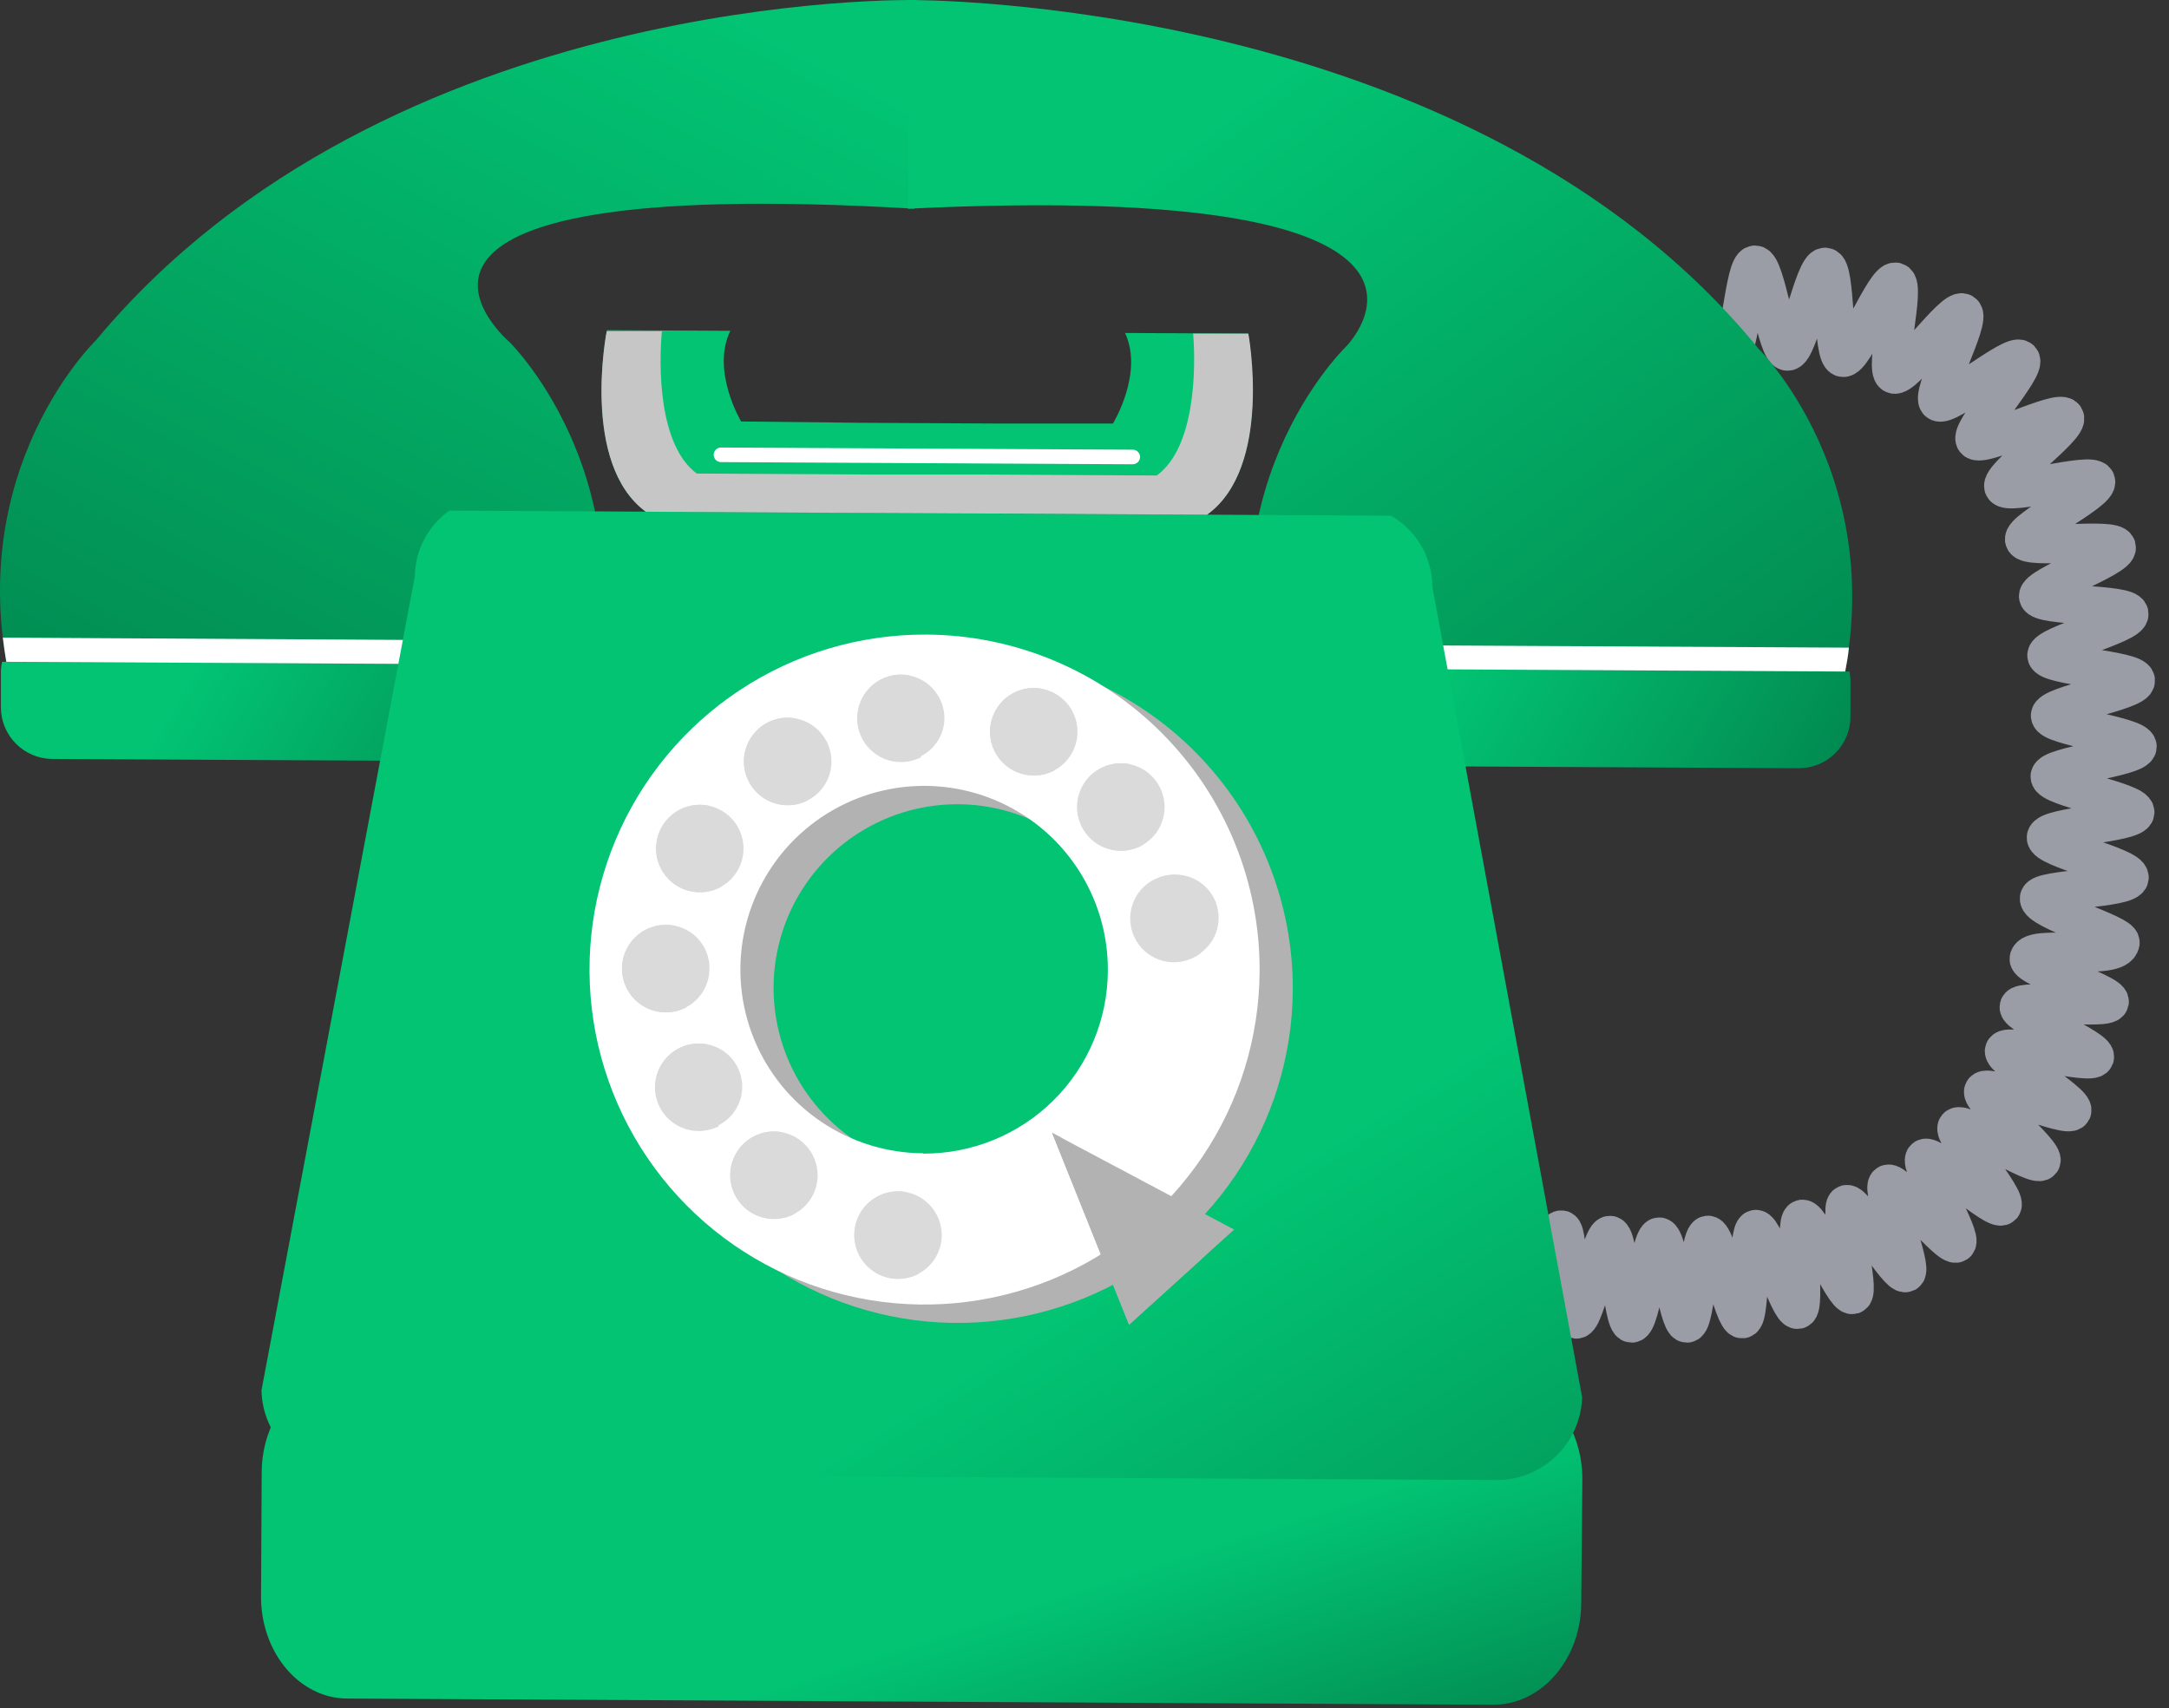 <svg width="113" height="89" viewBox="0 0 113 89" fill="none" xmlns="http://www.w3.org/2000/svg">
<rect x="0" y="0" width="113" height="89" fill="#333333" stroke="none"/>
<path d="M80.657 65.73C80.657 65.781 78.405 68.135 79.233 68.303C79.604 68.377 80.843 64.007 81.355 64.08C81.761 64.142 81.631 68.686 82.115 68.743C82.6 68.799 83.399 64.328 83.878 64.362C84.357 64.396 84.514 68.934 85.004 68.951C85.494 68.968 85.978 64.446 86.44 64.446C86.902 64.446 87.42 68.951 87.882 68.951C88.343 68.951 88.512 64.396 88.974 64.356C89.436 64.317 90.314 68.776 90.77 68.726C91.226 68.675 91.018 64.131 91.468 64.052C91.919 63.973 93.214 68.337 93.659 68.236C94.103 68.135 93.45 63.641 93.889 63.523C94.329 63.405 96.08 67.594 96.513 67.464C96.947 67.335 95.781 62.926 96.198 62.757C96.615 62.588 98.884 66.524 99.289 66.321C99.695 66.119 97.955 61.929 98.349 61.699C98.743 61.468 101.547 65.037 101.925 64.778C102.302 64.519 99.931 60.645 100.28 60.358C100.63 60.071 103.974 63.174 104.301 62.83C104.627 62.487 101.654 59.08 101.958 58.731C102.262 58.382 106.063 60.871 106.334 60.499C106.604 60.127 103.096 57.245 103.338 56.85C103.58 56.456 107.736 58.292 107.944 57.881C108.152 57.47 104.239 55.172 104.419 54.745C104.599 54.316 108.974 55.527 109.126 55.088C109.278 54.649 105.078 52.909 105.185 52.464C105.292 52.019 109.802 52.655 109.898 52.205C109.994 51.755 105.635 50.437 105.703 49.953C105.861 49.142 110.286 50.15 110.461 49.119C110.534 48.658 106.148 47.43 106.238 46.805C106.305 46.304 110.866 46.321 110.934 45.735C111.001 45.15 106.548 44.215 106.598 43.635C106.649 43.055 111.193 42.897 111.232 42.329C111.272 41.76 106.773 41.022 106.795 40.459C106.818 39.896 111.345 39.462 111.351 38.905C111.356 38.348 106.846 37.852 106.812 37.295C106.778 36.737 111.317 36.005 111.26 35.453C111.204 34.901 106.677 34.71 106.626 34.158C106.576 33.606 111.001 32.531 110.923 31.979C110.844 31.427 106.294 31.624 106.193 31.084C106.091 30.543 110.393 29.04 110.264 28.511C110.134 27.981 105.63 28.651 105.466 28.128C105.303 27.604 109.408 25.583 109.183 25.07C108.958 24.558 104.622 25.858 104.385 25.369C104.149 24.879 107.843 22.221 107.561 21.754C107.28 21.286 103.231 23.364 102.899 22.925C102.567 22.486 105.635 19.13 105.258 18.736C104.881 18.341 101.412 21.286 100.984 20.937C100.556 20.588 102.73 16.596 102.257 16.303C101.784 16.01 99.177 19.732 98.664 19.501C98.152 19.27 99.301 14.867 98.766 14.693C98.231 14.518 96.564 18.752 96.007 18.634C95.449 18.516 95.658 13.977 95.094 13.916C94.531 13.854 93.692 18.325 93.124 18.308C92.555 18.291 91.998 13.803 91.434 13.803C90.871 13.803 90.657 18.381 90.094 18.437" stroke="#9A9DA6" stroke-width="2.02" stroke-miterlimit="10"/>
<path d="M5.002 17.728C5.002 17.728 -2.909 25.34 1.167 37.801L14.642 37.875H16.731L30.177 37.942C34.389 25.554 26.556 17.835 26.556 17.835C26.556 17.835 16.094 9.011 47.638 10.875L47.694 0.002C47.694 0.002 20.222 -0.561 5.002 17.728Z" fill="url(#paint0_linear_4110_57)"/>
<path d="M0.108 34.485C0.066 34.67 0.046 34.858 0.046 35.048V36.839C0.043 37.553 0.324 38.239 0.826 38.747C1.329 39.255 2.012 39.542 2.726 39.547L28.662 39.682C29.015 39.685 29.366 39.618 29.694 39.485C30.022 39.352 30.32 39.156 30.572 38.907C30.823 38.659 31.023 38.363 31.16 38.037C31.297 37.711 31.369 37.361 31.37 37.008V35.211C31.369 35.022 31.35 34.834 31.314 34.648L0.108 34.485Z" fill="url(#paint1_linear_4110_57)"/>
<g style="mix-blend-mode:soft-light">
<path d="M0.329 34.485L31.022 34.648C31.101 34.226 31.163 33.815 31.219 33.404L0.148 33.224C0.199 33.646 0.255 34.063 0.329 34.485Z" fill="white"/>
</g>
<path d="M91.631 18.189C91.631 18.189 99.463 25.904 95.252 38.291L81.811 38.218H79.722L66.276 38.145C62.199 25.695 70.11 18.077 70.11 18.077C70.11 18.077 78.877 9.349 47.3 10.875L47.367 0.002C47.367 0.002 76.608 -0.257 91.631 18.189Z" fill="url(#paint2_linear_4110_57)"/>
<path d="M96.356 34.992C96.39 35.177 96.407 35.366 96.406 35.555V37.351C96.405 37.705 96.334 38.054 96.197 38.38C96.061 38.706 95.861 39.002 95.61 39.251C95.359 39.5 95.062 39.697 94.734 39.831C94.407 39.965 94.057 40.033 93.704 40.031L67.763 39.891C67.406 39.891 67.054 39.82 66.726 39.682C66.397 39.545 66.099 39.343 65.849 39.09C65.599 38.836 65.402 38.536 65.27 38.205C65.137 37.875 65.072 37.521 65.077 37.165V35.38C65.076 35.191 65.097 35.002 65.139 34.817L96.356 34.992Z" fill="url(#paint3_linear_4110_57)"/>
<g style="mix-blend-mode:soft-light">
<path d="M96.13 34.992L65.437 34.828C65.364 34.406 65.302 33.995 65.257 33.584L96.322 33.747C96.288 34.158 96.209 34.569 96.13 34.992Z" fill="white"/>
</g>
<path d="M82.38 83.495C82.38 86.451 80.314 88.839 77.791 88.828L18.105 88.507C15.588 88.507 13.561 86.085 13.6 83.129L13.634 76.744C13.634 73.782 15.701 71.4 18.218 71.412L77.904 71.727C80.427 71.727 82.454 74.148 82.437 77.11L82.38 83.495Z" fill="url(#paint4_linear_4110_57)"/>
<path d="M74.621 30.572C74.619 29.82 74.418 29.082 74.04 28.432C73.661 27.783 73.118 27.244 72.465 26.872L23.409 26.607C22.862 26.996 22.413 27.509 22.101 28.104C21.789 28.699 21.622 29.359 21.613 30.031L13.623 72.442C13.634 73.026 13.76 73.602 13.994 74.137C14.228 74.672 14.565 75.156 14.986 75.561C15.407 75.966 15.903 76.284 16.447 76.496C16.991 76.709 17.572 76.812 18.156 76.8L77.842 77.121C79.022 77.156 80.167 76.722 81.026 75.913C81.886 75.104 82.389 73.987 82.426 72.808L74.621 30.572Z" fill="url(#paint5_linear_4110_57)"/>
<g style="mix-blend-mode:multiply">
<path d="M49.969 34.023C46.519 34.009 43.141 35.017 40.264 36.922C37.386 38.826 35.137 41.54 33.801 44.722C32.466 47.904 32.103 51.41 32.759 54.798C33.416 58.185 35.061 61.303 37.488 63.755C39.915 66.208 43.015 67.887 46.395 68.579C49.776 69.271 53.285 68.946 56.481 67.644C59.677 66.343 62.415 64.123 64.35 61.266C66.285 58.408 67.329 55.042 67.352 51.591C67.374 46.957 65.556 42.504 62.296 39.209C59.037 35.915 54.603 34.05 49.969 34.023ZM49.828 61.051C47.935 61.042 46.086 60.471 44.517 59.412C42.947 58.352 41.728 56.851 41.012 55.097C40.296 53.344 40.116 51.418 40.495 49.563C40.874 47.707 41.795 46.006 43.141 44.674C44.487 43.342 46.198 42.44 48.057 42.08C49.917 41.721 51.841 41.921 53.586 42.656C55.332 43.39 56.82 44.626 57.863 46.206C58.906 47.787 59.457 49.641 59.446 51.535C59.441 52.792 59.188 54.037 58.702 55.196C58.215 56.356 57.505 57.409 56.612 58.294C55.719 59.179 54.66 59.88 53.496 60.356C52.332 60.832 51.086 61.074 49.828 61.068V61.051Z" fill="#B2B2B2"/>
</g>
<path d="M38.668 56.664C38.661 57.108 38.522 57.54 38.27 57.905C38.018 58.27 37.663 58.553 37.251 58.717C36.839 58.882 36.387 58.921 35.953 58.829C35.519 58.738 35.121 58.52 34.81 58.204C34.499 57.887 34.288 57.486 34.205 57.05C34.121 56.614 34.168 56.164 34.339 55.754C34.511 55.345 34.799 54.996 35.169 54.75C35.538 54.504 35.972 54.373 36.416 54.373C36.715 54.373 37.011 54.432 37.287 54.548C37.563 54.664 37.813 54.833 38.023 55.046C38.232 55.26 38.398 55.513 38.508 55.791C38.619 56.068 38.674 56.365 38.668 56.664Z" fill="#DADADA"/>
<g style="mix-blend-mode:multiply">
<path d="M36.839 54.423C36.695 54.392 36.548 54.375 36.4 54.373C35.795 54.373 35.215 54.613 34.787 55.041C34.36 55.468 34.119 56.048 34.119 56.653C34.119 57.258 34.36 57.838 34.787 58.266C35.215 58.694 35.795 58.934 36.4 58.934C36.772 58.933 37.138 58.844 37.47 58.675C36.006 57.819 35.809 55.645 36.839 54.423Z" fill="#DADADA"/>
</g>
<path d="M48.235 33.066C44.784 33.053 41.407 34.062 38.531 35.967C35.654 37.872 33.406 40.587 32.071 43.769C30.736 46.95 30.375 50.456 31.031 53.844C31.688 57.231 33.334 60.348 35.761 62.8C38.188 65.253 41.288 66.931 44.668 67.622C48.049 68.314 51.558 67.988 54.754 66.686C57.949 65.385 60.687 63.165 62.621 60.308C64.556 57.451 65.6 54.084 65.623 50.634C65.638 48.338 65.199 46.061 64.333 43.935C63.467 41.809 62.189 39.874 60.574 38.242C58.959 36.61 57.037 35.313 54.92 34.425C52.803 33.536 50.531 33.075 48.235 33.066ZM48.094 60.094C46.201 60.084 44.353 59.512 42.784 58.452C41.215 57.391 39.996 55.89 39.281 54.136C38.566 52.383 38.387 50.457 38.767 48.602C39.147 46.747 40.068 45.046 41.414 43.715C42.761 42.384 44.471 41.481 46.331 41.123C48.19 40.764 50.114 40.964 51.859 41.699C53.604 42.433 55.092 43.669 56.135 45.249C57.178 46.83 57.728 48.684 57.717 50.578C57.712 51.836 57.459 53.08 56.972 54.24C56.486 55.401 55.775 56.453 54.882 57.339C53.988 58.224 52.928 58.925 51.764 59.4C50.599 59.876 49.352 60.117 48.094 60.111V60.094Z" fill="white"/>
<path d="M63.489 47.864C63.481 48.307 63.343 48.739 63.091 49.104C62.838 49.469 62.484 49.752 62.072 49.916C61.66 50.081 61.208 50.12 60.774 50.028C60.34 49.937 59.942 49.719 59.631 49.403C59.32 49.086 59.109 48.685 59.025 48.249C58.942 47.813 58.988 47.363 59.16 46.953C59.332 46.544 59.62 46.195 59.99 45.949C60.359 45.703 60.793 45.572 61.237 45.572C61.536 45.572 61.832 45.631 62.108 45.747C62.384 45.863 62.634 46.032 62.844 46.245C63.053 46.459 63.218 46.712 63.329 46.989C63.44 47.267 63.494 47.564 63.489 47.864Z" fill="#DADADA"/>
<g style="mix-blend-mode:multiply">
<path d="M61.378 47.385V47.3C61.381 46.726 61.568 46.167 61.913 45.707C61.538 45.577 61.137 45.546 60.747 45.618C60.358 45.69 59.993 45.862 59.691 46.118C59.388 46.373 59.157 46.703 59.021 47.075C58.884 47.447 58.847 47.849 58.913 48.239C58.979 48.63 59.145 48.997 59.396 49.304C59.647 49.61 59.973 49.847 60.343 49.989C60.713 50.131 61.114 50.174 61.505 50.115C61.897 50.055 62.266 49.894 62.577 49.648C62.209 49.397 61.907 49.059 61.698 48.665C61.489 48.27 61.379 47.831 61.378 47.385Z" fill="#DADADA"/>
</g>
<path d="M60.673 42.058C60.672 42.51 60.537 42.952 60.284 43.327C60.032 43.701 59.673 43.993 59.255 44.164C58.837 44.334 58.377 44.377 57.934 44.286C57.491 44.195 57.086 43.975 56.768 43.653C56.451 43.331 56.237 42.922 56.152 42.478C56.068 42.034 56.117 41.575 56.295 41.159C56.472 40.743 56.768 40.389 57.147 40.142C57.526 39.895 57.969 39.767 58.421 39.772C59.022 39.78 59.596 40.024 60.017 40.452C60.439 40.88 60.675 41.457 60.673 42.058Z" fill="#DADADA"/>
<g style="mix-blend-mode:multiply">
<path d="M58.843 39.812C58.698 39.784 58.551 39.771 58.404 39.772C57.8 39.772 57.221 40.012 56.793 40.439C56.366 40.866 56.126 41.446 56.126 42.05C56.126 42.654 56.366 43.233 56.793 43.66C57.221 44.087 57.8 44.327 58.404 44.327C58.774 44.327 59.139 44.238 59.468 44.068C57.998 43.212 57.813 41.039 58.843 39.812Z" fill="#DADADA"/>
</g>
<path d="M49.203 37.441C49.196 37.885 49.057 38.316 48.805 38.681C48.553 39.047 48.198 39.329 47.786 39.493C47.374 39.658 46.922 39.697 46.488 39.606C46.054 39.514 45.656 39.297 45.345 38.98C45.034 38.664 44.823 38.262 44.739 37.827C44.656 37.391 44.703 36.94 44.874 36.531C45.046 36.121 45.334 35.772 45.704 35.526C46.073 35.28 46.507 35.149 46.951 35.149C47.553 35.157 48.127 35.402 48.549 35.831C48.971 36.26 49.206 36.839 49.203 37.441Z" fill="#DADADA"/>
<g style="mix-blend-mode:multiply">
<path d="M47.373 35.194C47.229 35.165 47.082 35.15 46.934 35.149C46.329 35.149 45.749 35.389 45.322 35.817C44.894 36.245 44.654 36.825 44.654 37.43C44.654 38.035 44.894 38.614 45.322 39.042C45.749 39.47 46.329 39.71 46.934 39.71C47.306 39.71 47.673 39.621 48.004 39.451C46.54 38.59 46.343 36.422 47.373 35.194Z" fill="#DADADA"/>
</g>
<path d="M56.135 38.139C56.133 38.591 55.997 39.032 55.743 39.406C55.49 39.78 55.132 40.071 54.713 40.241C54.295 40.411 53.835 40.453 53.393 40.361C52.95 40.269 52.545 40.049 52.228 39.726C51.912 39.404 51.698 38.995 51.614 38.551C51.53 38.107 51.58 37.649 51.757 37.233C51.935 36.818 52.231 36.464 52.61 36.217C52.988 35.971 53.431 35.842 53.883 35.848C54.485 35.855 55.059 36.1 55.481 36.529C55.903 36.959 56.138 37.537 56.135 38.139Z" fill="#DADADA"/>
<g style="mix-blend-mode:multiply">
<path d="M54.305 35.898C54.161 35.867 54.014 35.85 53.866 35.847C53.261 35.847 52.681 36.088 52.253 36.515C51.826 36.943 51.585 37.523 51.585 38.128C51.585 38.733 51.826 39.313 52.253 39.74C52.681 40.168 53.261 40.408 53.866 40.408C54.237 40.411 54.602 40.322 54.93 40.149C53.494 39.294 53.275 37.12 54.305 35.898Z" fill="#DADADA"/>
</g>
<path d="M43.319 39.688C43.316 40.139 43.18 40.58 42.927 40.954C42.674 41.328 42.315 41.619 41.897 41.789C41.478 41.959 41.018 42.001 40.576 41.909C40.134 41.818 39.728 41.597 39.412 41.275C39.095 40.953 38.881 40.544 38.797 40.1C38.714 39.656 38.763 39.197 38.941 38.781C39.118 38.366 39.415 38.012 39.793 37.766C40.172 37.519 40.615 37.39 41.066 37.396C41.668 37.405 42.242 37.65 42.663 38.079C43.085 38.508 43.32 39.086 43.319 39.688Z" fill="#DADADA"/>
<g style="mix-blend-mode:multiply">
<path d="M41.489 37.441C41.344 37.412 41.197 37.397 41.05 37.396C40.703 37.394 40.361 37.471 40.049 37.621C39.737 37.77 39.463 37.989 39.248 38.261C39.033 38.532 38.883 38.849 38.808 39.188C38.734 39.526 38.738 39.877 38.819 40.213C38.901 40.55 39.058 40.863 39.279 41.13C39.499 41.397 39.778 41.61 40.093 41.753C40.409 41.896 40.753 41.966 41.099 41.956C41.445 41.947 41.784 41.858 42.091 41.698C40.656 40.842 40.453 38.669 41.489 37.441Z" fill="#DADADA"/>
</g>
<path d="M38.736 44.22C38.735 44.672 38.6 45.114 38.347 45.489C38.095 45.864 37.736 46.155 37.318 46.326C36.9 46.497 36.44 46.539 35.997 46.448C35.554 46.358 35.148 46.137 34.831 45.815C34.514 45.493 34.3 45.084 34.215 44.64C34.131 44.196 34.181 43.737 34.358 43.321C34.535 42.905 34.831 42.551 35.21 42.304C35.589 42.057 36.032 41.929 36.484 41.934C37.085 41.942 37.658 42.186 38.08 42.614C38.502 43.042 38.738 43.619 38.736 44.22Z" fill="#DADADA"/>
<g style="mix-blend-mode:multiply">
<path d="M36.906 41.979C36.762 41.95 36.615 41.935 36.467 41.934C35.863 41.934 35.284 42.174 34.857 42.601C34.429 43.029 34.19 43.608 34.19 44.212C34.19 44.816 34.429 45.395 34.857 45.822C35.284 46.25 35.863 46.49 36.467 46.49C36.837 46.489 37.202 46.401 37.531 46.231C36.073 45.375 35.876 43.207 36.906 41.979Z" fill="#DADADA"/>
</g>
<path d="M36.962 50.482C36.96 50.934 36.824 51.374 36.57 51.749C36.317 52.123 35.959 52.413 35.54 52.583C35.122 52.753 34.662 52.795 34.22 52.703C33.777 52.612 33.372 52.391 33.055 52.069C32.739 51.747 32.525 51.338 32.441 50.894C32.357 50.45 32.407 49.991 32.584 49.576C32.761 49.16 33.058 48.807 33.437 48.56C33.815 48.313 34.258 48.184 34.71 48.19C35.009 48.19 35.305 48.25 35.581 48.365C35.857 48.481 36.107 48.65 36.317 48.864C36.526 49.077 36.691 49.33 36.802 49.608C36.913 49.886 36.968 50.183 36.962 50.482Z" fill="#DADADA"/>
<g style="mix-blend-mode:multiply">
<path d="M35.132 48.235C34.987 48.206 34.84 48.191 34.693 48.19C34.088 48.19 33.508 48.43 33.08 48.858C32.653 49.286 32.412 49.866 32.412 50.471C32.412 51.075 32.653 51.656 33.08 52.083C33.508 52.511 34.088 52.751 34.693 52.751C35.065 52.75 35.431 52.661 35.763 52.492C34.299 51.631 34.102 49.463 35.132 48.235Z" fill="#DADADA"/>
</g>
<path d="M38.668 56.664C38.661 57.108 38.522 57.54 38.27 57.905C38.018 58.27 37.663 58.553 37.251 58.717C36.839 58.882 36.387 58.921 35.953 58.829C35.519 58.738 35.121 58.52 34.81 58.204C34.499 57.887 34.288 57.486 34.205 57.05C34.121 56.614 34.168 56.164 34.339 55.754C34.511 55.345 34.799 54.996 35.169 54.75C35.538 54.504 35.972 54.373 36.416 54.373C36.715 54.373 37.011 54.432 37.287 54.548C37.563 54.664 37.813 54.833 38.023 55.046C38.232 55.26 38.398 55.513 38.508 55.791C38.619 56.068 38.674 56.365 38.668 56.664Z" fill="#DADADA"/>
<g style="mix-blend-mode:multiply">
<path d="M36.839 54.423C36.695 54.392 36.548 54.375 36.4 54.373C35.795 54.373 35.215 54.613 34.787 55.041C34.36 55.468 34.119 56.048 34.119 56.653C34.119 57.258 34.36 57.838 34.787 58.266C35.215 58.694 35.795 58.934 36.4 58.934C36.772 58.933 37.138 58.844 37.47 58.675C36.006 57.819 35.809 55.645 36.839 54.423Z" fill="#DADADA"/>
</g>
<path d="M42.599 61.248C42.596 61.7 42.46 62.141 42.207 62.515C41.953 62.889 41.595 63.179 41.176 63.349C40.758 63.519 40.298 63.561 39.856 63.47C39.413 63.378 39.008 63.157 38.692 62.835C38.375 62.513 38.161 62.104 38.077 61.66C37.993 61.216 38.043 60.757 38.221 60.342C38.398 59.926 38.694 59.573 39.073 59.326C39.451 59.079 39.895 58.951 40.346 58.956C40.948 58.965 41.521 59.211 41.943 59.64C42.364 60.069 42.6 60.647 42.599 61.248Z" fill="#DADADA"/>
<g style="mix-blend-mode:multiply">
<path d="M40.769 59.001C40.624 58.972 40.477 58.957 40.33 58.956C39.726 58.956 39.146 59.196 38.719 59.623C38.292 60.051 38.052 60.63 38.052 61.234C38.052 61.838 38.292 62.417 38.719 62.844C39.146 63.272 39.726 63.512 40.33 63.512C40.7 63.516 41.066 63.427 41.394 63.253C39.93 62.397 39.733 60.251 40.769 59.001Z" fill="#DADADA"/>
</g>
<path d="M49.063 64.367C49.061 64.819 48.924 65.26 48.671 65.634C48.418 66.008 48.059 66.299 47.641 66.469C47.222 66.639 46.763 66.681 46.32 66.589C45.878 66.498 45.473 66.277 45.156 65.954C44.839 65.632 44.626 65.223 44.542 64.779C44.458 64.335 44.508 63.877 44.685 63.461C44.862 63.046 45.159 62.692 45.537 62.445C45.916 62.199 46.359 62.07 46.81 62.076C47.412 62.084 47.986 62.33 48.407 62.759C48.829 63.188 49.064 63.766 49.063 64.367Z" fill="#DADADA"/>
<g style="mix-blend-mode:multiply">
<path d="M47.232 62.121C47.088 62.091 46.941 62.076 46.793 62.076C46.447 62.076 46.105 62.156 45.795 62.308C45.484 62.46 45.212 62.68 44.999 62.953C44.786 63.226 44.638 63.544 44.566 63.882C44.494 64.221 44.5 64.571 44.584 64.907C44.667 65.243 44.826 65.555 45.048 65.821C45.271 66.086 45.55 66.297 45.867 66.438C46.182 66.579 46.526 66.647 46.872 66.635C47.218 66.624 47.557 66.534 47.863 66.372C46.399 65.516 46.202 63.348 47.232 62.121Z" fill="#DADADA"/>
</g>
<path d="M54.812 59.029L58.821 69.024L64.294 64.069L54.812 59.029Z" fill="#B2B2B2"/>
<g style="mix-blend-mode:multiply">
<path d="M55.263 59.272L54.812 59.029L58.821 69.03L62.645 65.561C59.356 64.88 55.983 62.414 55.263 59.272Z" fill="#B2B2B2"/>
</g>
<path d="M58.613 17.35C59.593 19.445 57.982 22.069 57.982 22.069H51.85L44.744 22.029L38.612 21.962C38.612 21.962 37.03 19.321 38.049 17.238L31.624 17.204C31.624 17.204 30.239 24.158 33.646 26.664L44.721 26.726L51.805 26.759L62.881 26.821C66.316 24.349 65.02 17.384 65.02 17.384L58.613 17.35Z" fill="#02C473"/>
<g style="mix-blend-mode:multiply">
<path d="M65.037 17.384H62.16C62.306 19.152 62.283 23.319 60.262 24.777L51.191 24.727H45.374L36.303 24.676C34.298 23.201 34.315 19.045 34.484 17.26H31.607C31.607 17.26 30.239 24.158 33.645 26.664L44.721 26.726L51.805 26.759L62.88 26.821C66.332 24.349 65.037 17.384 65.037 17.384Z" fill="#C6C6C6"/>
</g>
<g style="mix-blend-mode:soft-light">
<path d="M59.396 23.815C59.394 23.915 59.353 24.011 59.282 24.082C59.21 24.152 59.113 24.192 59.013 24.192L37.559 24.079C37.509 24.079 37.46 24.069 37.414 24.05C37.368 24.031 37.326 24.002 37.291 23.967C37.255 23.931 37.228 23.889 37.209 23.843C37.191 23.796 37.181 23.746 37.182 23.696C37.182 23.596 37.222 23.5 37.293 23.43C37.363 23.359 37.459 23.319 37.559 23.319L59.018 23.432C59.119 23.433 59.215 23.474 59.285 23.546C59.356 23.617 59.396 23.714 59.396 23.815Z" fill="white"/>
</g>
<defs>
<linearGradient id="paint0_linear_4110_57" x1="46.37" y1="4.99" x2="5.795" y2="82.986" gradientUnits="userSpaceOnUse">
<stop stop-color="#02C473"/>
<stop offset="1" stop-color="#015E37"/>
</linearGradient>
<linearGradient id="paint1_linear_4110_57" x1="10.24" y1="34.6" x2="40.962" y2="52.299" gradientUnits="userSpaceOnUse">
<stop stop-color="#02C473"/>
<stop offset="1" stop-color="#015E37"/>
</linearGradient>
<linearGradient id="paint2_linear_4110_57" x1="71.898" y1="0.002" x2="118.107" y2="61.965" gradientUnits="userSpaceOnUse">
<stop stop-color="#02C473"/>
<stop offset="1" stop-color="#015E37"/>
</linearGradient>
<linearGradient id="paint3_linear_4110_57" x1="75.273" y1="34.933" x2="106.047" y2="52.608" gradientUnits="userSpaceOnUse">
<stop stop-color="#02C473"/>
<stop offset="1" stop-color="#015E37"/>
</linearGradient>
<linearGradient id="paint4_linear_4110_57" x1="58.013" y1="82.168" x2="65.814" y2="106.037" gradientUnits="userSpaceOnUse">
<stop stop-color="#02C473"/>
<stop offset="1" stop-color="#015E37"/>
</linearGradient>
<linearGradient id="paint5_linear_4110_57" x1="68.203" y1="51.984" x2="104.799" y2="109.79" gradientUnits="userSpaceOnUse">
<stop offset="0.102" stop-color="#02C473"/>
<stop offset="1" stop-color="#015E37"/>
</linearGradient>
</defs>
</svg>
